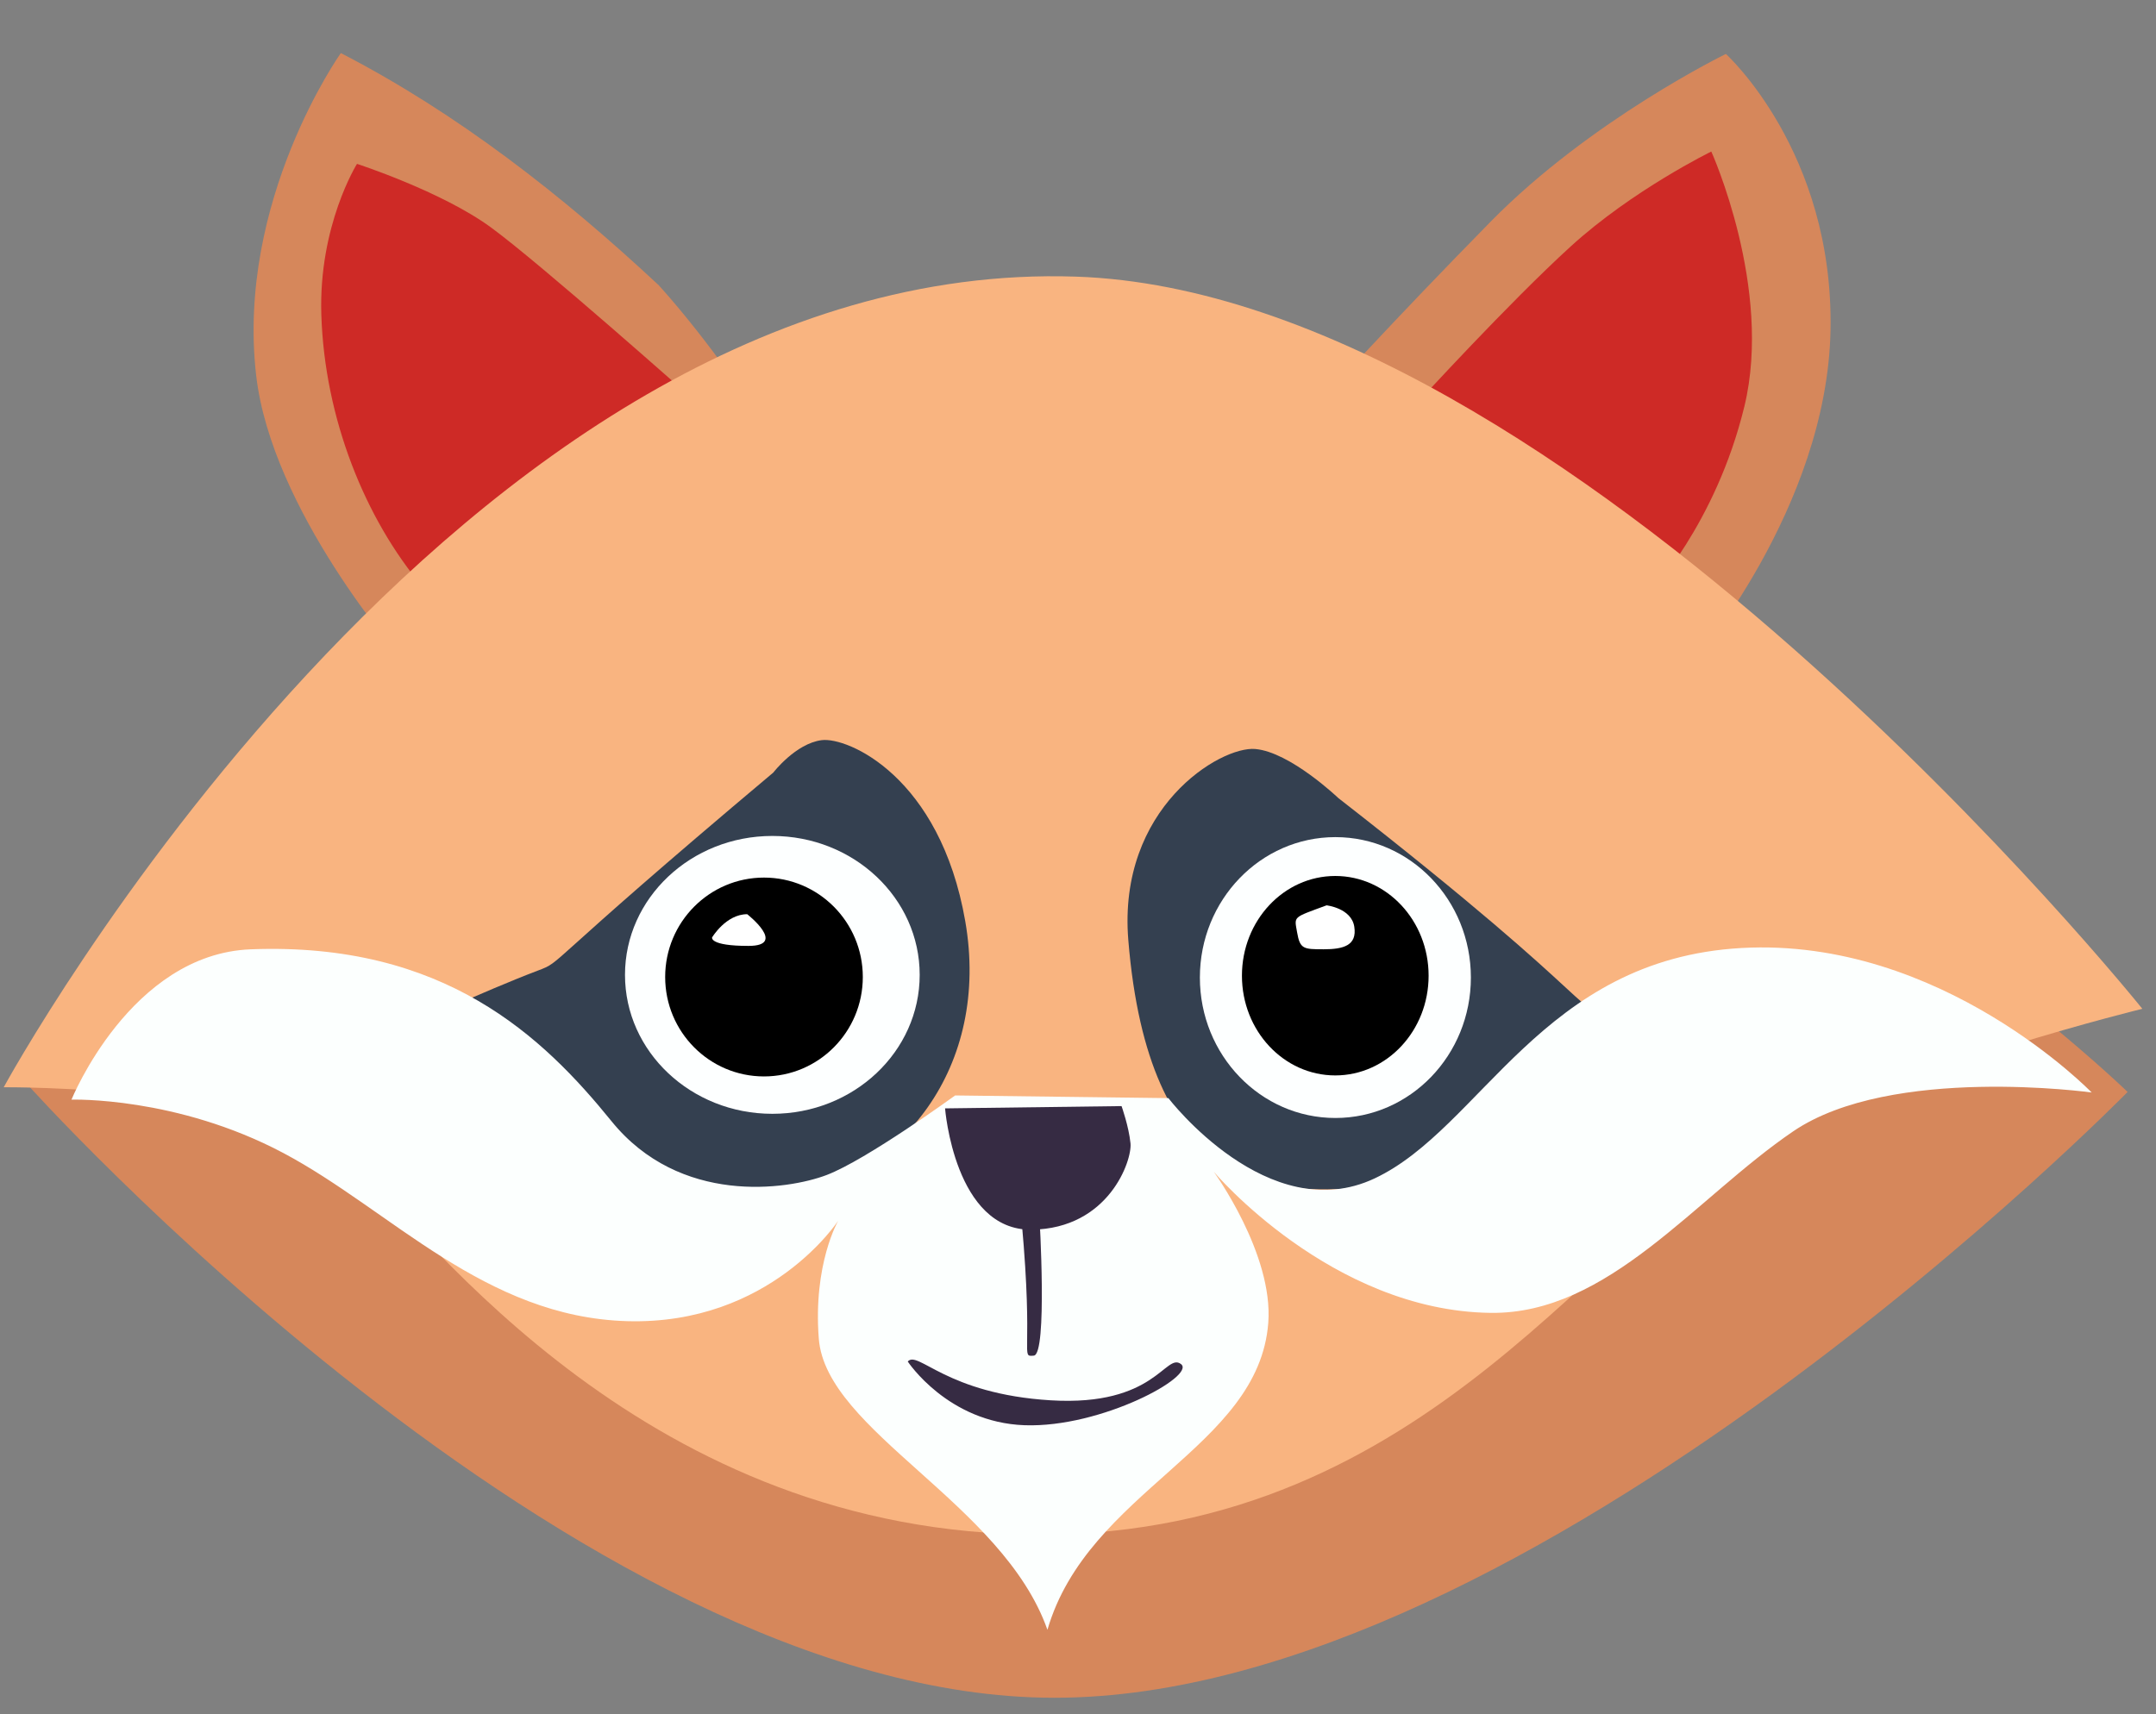 <?xml version="1.0" encoding="UTF-8" standalone="no"?>
<!-- Created with Inkscape (http://www.inkscape.org/) -->

<svg
   width="210mm"
   height="167mm"
   viewBox="0 0 79 62.824"
   version="1.1"
   id="svg5"
   xml:space="preserve"
   xmlns="http://www.w3.org/2000/svg"
   xmlns:svg="http://www.w3.org/2000/svg"><rect x="0" y="0" width="79" height="62.824" fill="#808080" stroke="none"/><defs
     id="defs2" /><g
     id="layer1"><path
       style="fill:#d6875b;fill-opacity:1;stroke:none;stroke-width:0.265px;stroke-linecap:butt;stroke-linejoin:miter;stroke-opacity:1"
       d="m 0.9,39.634 c 0,0 20.155,22.592 37.736,22.592 17.581,0 39.324,-22.204 39.324,-22.204 0,0 -18.02,-17.521 -38.641,-17.521 -20.621,0 -38.419,17.133 -38.419,17.133 z"
       id="path369" /><g
       id="g50910"
       transform="translate(-34.738,-38.559)"><path
         style="fill:#d6875b;fill-opacity:1;stroke:none;stroke-width:0.265px;stroke-linecap:butt;stroke-linejoin:miter;stroke-opacity:1"
         d="m 47.227,40.504 c 0,0 -3.835,5.395 -3.104,11.804 0.566,4.958 5.29,10.333 5.29,10.333 l 13.045,-8.937 c 0,0 -1.644,-2.538 -3.577,-4.685 -3.516,-3.281 -7.371,-6.304 -11.653,-8.514 z"
         id="path42468" /><path
         style="fill:#d6875b;fill-opacity:1;stroke:none;stroke-width:0.265px;stroke-linecap:butt;stroke-linejoin:miter;stroke-opacity:1"
         d="m 97.978,40.536 c 0,0 -4.955,2.414 -8.621,6.148 -3.666,3.734 -6.104,6.428 -6.104,6.428 0,0 12.326,10.286 12.905,10.036 0.579,-0.25 0.579,-0.25 0.579,-0.25 0,0 4.955,-5.706 5.075,-12.245 0.12,-6.539 -3.834,-10.117 -3.834,-10.117 z"
         id="path42470" /><path
         style="fill:#ce2a26;fill-opacity:1;stroke:none;stroke-width:0.265px;stroke-linecap:butt;stroke-linejoin:miter;stroke-opacity:1"
         d="m 47.819,44.565 c 0,0 -1.411,2.252 -1.307,5.531 0.12,3.798 1.604,7.477 3.71,9.971 2.106,2.494 9.923,-5.09 9.902,-5.996 l -0.021,-0.906 c 0,0 -5.571,-4.952 -7.38,-6.274 -1.809,-1.321 -4.904,-2.326 -4.904,-2.326 z"
         id="path42472" /><path
         style="fill:#ce2a26;fill-opacity:1;stroke:none;stroke-width:0.265px;stroke-linecap:butt;stroke-linejoin:miter;stroke-opacity:1"
         d="m 97.444,44.113 c 0,0 -2.879,1.406 -5.152,3.478 -2.273,2.071 -5.601,5.712 -5.601,5.712 l 8.458,7.049 c 0,0 2.461,-2.572 3.508,-6.903 1.047,-4.331 -1.213,-9.335 -1.213,-9.335 z"
         id="path42474" /></g><path
       style="fill:#f9b480;fill-opacity:1;stroke:none;stroke-width:0.265px;stroke-linecap:butt;stroke-linejoin:miter;stroke-opacity:1"
       d="m 78.498,36.973 c 0,0 -21.04,-26.226 -39.071,-26.834 C 16.697,9.374 0.136,39.85 0.136,39.85 c 0,0 9.979,-0.081 12.778,2.718 2.799,2.799 10.839,13.676 25.2,13.676 14.362,0 20.595,-11.51 26.402,-14.398 5.807,-2.888 13.982,-4.871 13.982,-4.871 z"
       id="path371" /><path
       style="fill:#344050;fill-opacity:1;stroke:none;stroke-width:0.265px;stroke-linecap:butt;stroke-linejoin:miter;stroke-opacity:1"
       d="m 49.038,29.249 c 10.286,8.016 8.504,7.838 10.286,8.016 1.782,0.178 -7.622,6.221 -10.178,6.313 -2.556,0.092 -7.063,-0.059 -7.803,-9.128 -0.395,-4.84 3.372,-7.11 4.652,-6.998 1.28,0.112 3.043,1.797 3.043,1.797 z"
       id="path31448" /><path
       style="fill:#344050;fill-opacity:1;stroke:none;stroke-width:0.265px;stroke-linecap:butt;stroke-linejoin:miter;stroke-opacity:1"
       d="m 28.336,28.315 c -8.642,7.264 -7.657,6.893 -8.642,7.264 -0.985,0.371 -2.49,1.028 -2.49,1.028 0,0 6.709,8.075 11.29,7.353 4.581,-0.723 7.797,-4.889 6.875,-10.195 -0.922,-5.306 -4.31,-6.759 -5.262,-6.637 -0.953,0.122 -1.771,1.187 -1.771,1.187 z"
       id="path31446" /><path
       style="fill:#fcfffe;fill-opacity:1;stroke:none;stroke-width:0.265px;stroke-linecap:butt;stroke-linejoin:miter;stroke-opacity:1"
       d="m 35,40.15 7.812,0.098 c 0,0 3.655,4.785 7.563,2.94 3.908,-1.845 6.118,-8.032 13.437,-8.442 7.319,-0.41 12.831,5.296 12.831,5.296 0,0 -7.342,-1.02 -10.933,1.421 -3.591,2.441 -6.772,6.71 -11.088,6.656 -5.848,-0.073 -10.148,-5.174 -10.148,-5.174 0,0 2.193,3.012 1.998,5.543 -0.354,4.595 -6.606,6.141 -8.092,11.247 -1.632,-4.635 -8.11,-7.278 -8.377,-10.665 -0.216,-2.74 0.71,-4.328 0.71,-4.328 0,0 -2.487,3.823 -7.72,3.681 C 17.76,48.279 14.316,44.351 10.392,42.265 6.468,40.179 2.619,40.304 2.619,40.304 c 0,0 2.164,-5.339 6.569,-5.51 7.102,-0.276 10.716,3.212 13.218,6.299 2.502,3.087 6.427,2.526 7.884,1.973 1.457,-0.553 4.71,-2.917 4.71,-2.917 z"
       id="path525" /><g
       id="g31444"
       transform="translate(-34.738,-38.559)"><path
         style="fill:#362b43;fill-opacity:1;stroke:none;stroke-width:0.265px;stroke-linecap:butt;stroke-linejoin:miter;stroke-opacity:1"
         d="m 69.367,79.183 c 0,0 0.348,4.486 3.175,4.446 2.827,-0.04 3.682,-2.54 3.62,-3.163 -0.062,-0.623 -0.328,-1.367 -0.328,-1.367 z"
         id="path527" /><path
         style="fill:#362b43;fill-opacity:1;stroke:none;stroke-width:0.265px;stroke-linecap:butt;stroke-linejoin:miter;stroke-opacity:1"
         d="m 68,88.461 c 0,0 1.468,2.236 4.283,2.335 2.814,0.099 6.299,-1.812 5.728,-2.242 -0.57,-0.43 -0.932,1.562 -4.77,1.329 -3.838,-0.233 -4.863,-1.848 -5.241,-1.422 z"
         id="path531" /><path
         style="fill:#362b43;fill-opacity:1;stroke:none;stroke-width:0.265px;stroke-linecap:butt;stroke-linejoin:miter;stroke-opacity:1"
         d="m 72.177,83.359 c 0.442,4.886 -0.063,4.932 0.442,4.886 0.505,-0.045 0.206,-5.101 0.206,-5.101 z"
         id="path28127" /></g><ellipse
       style="fill:#fdffff;fill-opacity:1;stroke:none;stroke-width:2;stop-color:#000000"
       id="path40334"
       cx="28.3"
       cy="35.731"
       rx="5.399"
       ry="5.092" /><ellipse
       style="fill:#000000;fill-opacity:1;stroke:none;stroke-width:2.056;stop-color:#000000"
       id="path42460"
       cx="27.994"
       cy="35.809"
       rx="3.621"
       ry="3.644" /><ellipse
       style="fill:#fdffff;fill-opacity:1;stroke:none;stroke-width:2;stop-color:#000000"
       id="path40336"
       cx="48.931"
       cy="35.829"
       rx="4.965"
       ry="5.147" /><ellipse
       style="fill:#000000;fill-opacity:1;stroke:none;stroke-width:2.082;stop-color:#000000"
       id="path42462"
       cx="48.927"
       cy="35.761"
       rx="3.42"
       ry="3.655" /><path
       style="fill:#ffffff;stroke:none;stroke-width:0.265px;stroke-linecap:butt;stroke-linejoin:miter;stroke-opacity:1"
       d="m 27.379,33.507 c -0.78,0 -1.287,0.852 -1.287,0.852 0,0 -0.105,0.31 1.332,0.31 1.437,0 -0.045,-1.162 -0.045,-1.162 z"
       id="path42464" /><path
       style="fill:#ffffff;stroke:none;stroke-width:0.265px;stroke-linecap:butt;stroke-linejoin:miter;stroke-opacity:1"
       d="m 48.608,33.182 c -1.258,0.467 -1.184,0.386 -1.079,0.994 0.105,0.608 0.233,0.617 0.969,0.617 0.736,0 1.231,-0.142 1.126,-0.826 -0.105,-0.684 -1.017,-0.785 -1.017,-0.785 z"
       id="path42466" /></g></svg>
